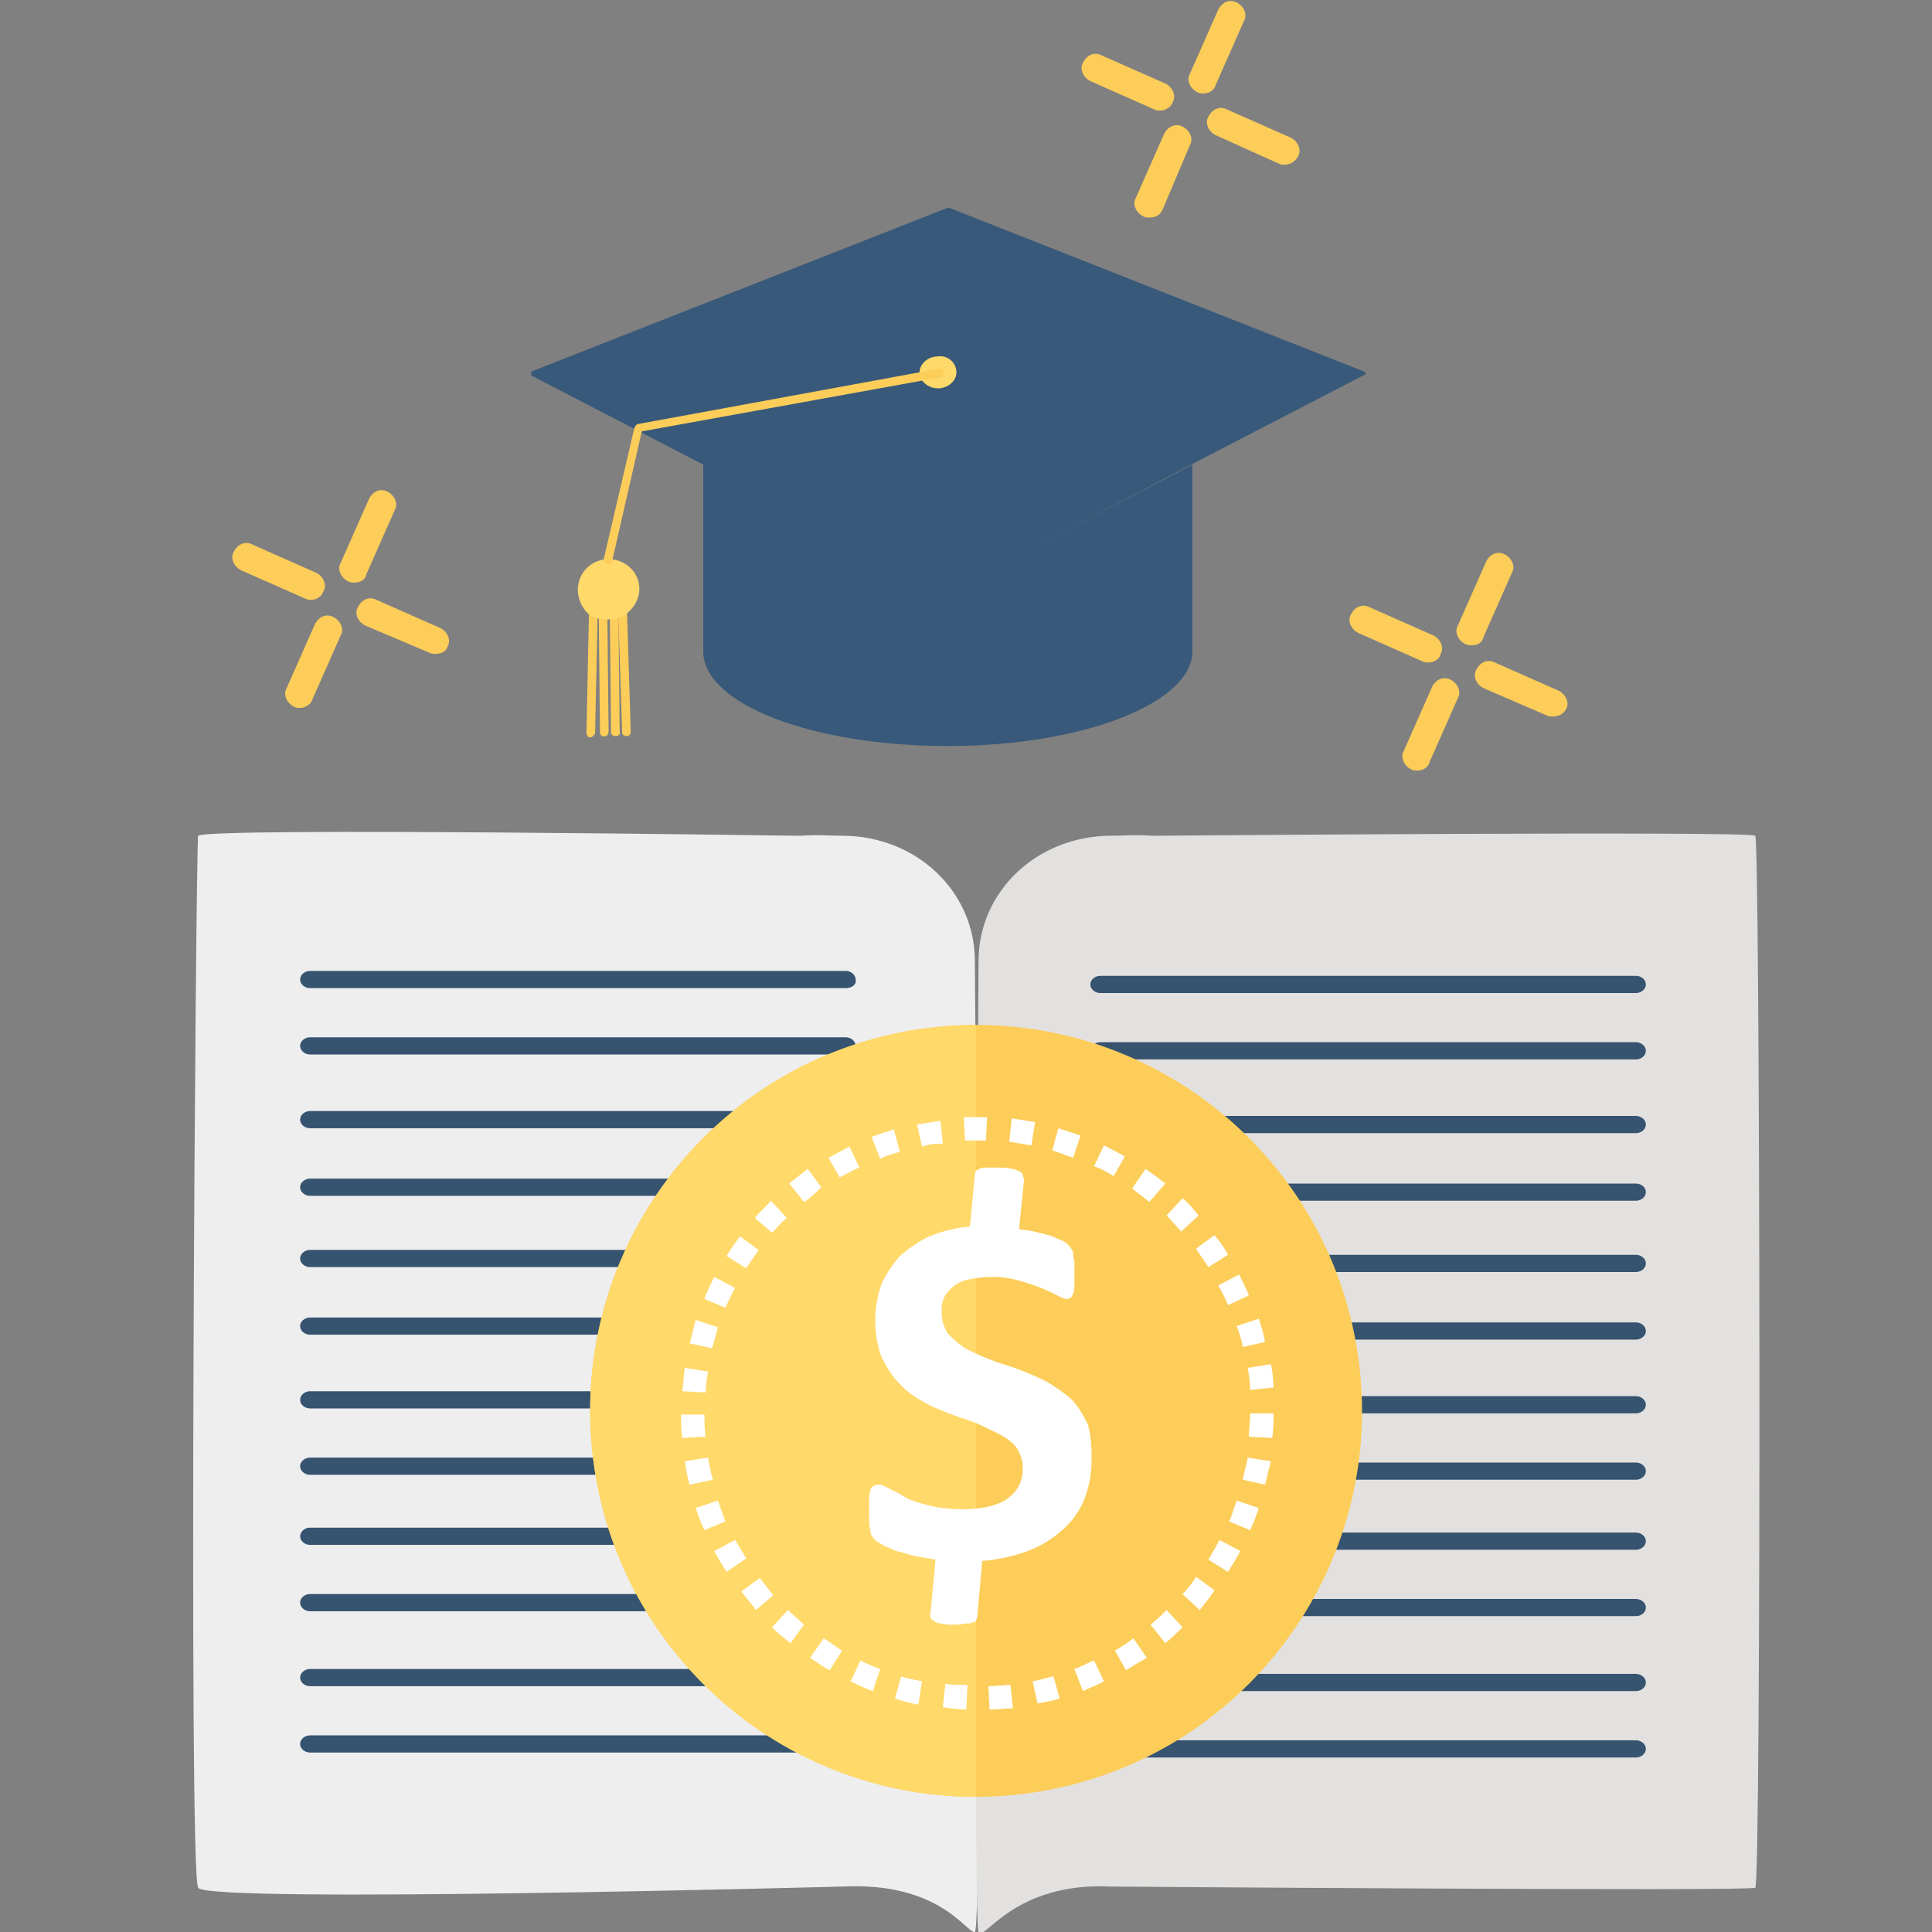 <svg width="80" height="80" viewBox="0 0 80 80" fill="none" xmlns="http://www.w3.org/2000/svg">
  <rect x="0" y="0" width="80" height="80" fill="#808080" stroke="none"/>
  <path d="M34.87 34.606c-.56 0-.966-.051-1.679 0h-.254s-24.275-.357-24.733 0c-.102.763-.407 42.9 0 43.562.407.661 26.666-.05 26.666-.05 4.072-.204 5.14 1.933 5.497 1.882.356-.05 0-40.204 0-40.204 0-2.9-2.443-5.19-5.496-5.19z" fill="#EEE"/>
  <path d="M46.015 34.606c.56 0 .967-.051 1.68 0h.254s24.53-.204 24.733 0c.203.203.254 43.41 0 43.562-.255.153-26.667-.05-26.667-.05-4.071-.204-5.293 2.34-5.496 1.882-.255-.458 0-40.204 0-40.204 0-2.9 2.443-5.19 5.496-5.19z" fill="#E3E1DF"/>
  <path d="M56.448 15.369l-17.15-6.768h-.051l-17.201 6.768c-.05 0-.05.05-.05.102 0 .05 0 .05.05.101l7.074 3.665 10.229 5.19H39.45l9.974-5.241 7.074-3.664c.05 0 .05-.051.05-.102-.05 0-.101-.051-.101-.051z" fill="#38597A"/>
  <path d="M39.4 24.427c0 .051 0 .051 0 0l-5.7-2.9-4.58-2.392v7.837c0 2.188 4.529 3.919 10.127 3.919 5.598 0 10.127-1.782 10.127-3.919v-7.735l-9.974 5.19z" fill="#38597A"/>
  <path d="M24.285 30.33c0 .103.051.204.153.204.102 0 .152-.101.203-.152l.102-4.784a.82.82 0 01-.356-.204l-.102 4.937zM24.845 30.33c0 .103.102.204.203.153.102 0 .153-.101.153-.203l-.05-4.682c-.103 0-.255-.05-.357-.05l.05 4.783zM25.303 30.33c0 .103.102.153.203.153.102 0 .204-.101.153-.203l-.05-4.733c-.103.05-.255.05-.357.05l.05 4.734z" fill="#FCCD59"/>
  <path d="M25.608 25.598l.153 4.733c0 .102.101.152.203.152.102 0 .153-.101.153-.203l-.153-4.937c-.102.102-.203.204-.356.255z" fill="#FCCD59"/>
  <path d="M25.201 23.155a1.26 1.26 0 00-1.272 1.272c0 .357.152.713.407.967a.82.82 0 00.356.204h.051c.102.05.254.05.356.05h.102c.102 0 .254 0 .356-.05h.051a.82.82 0 00.356-.204c.306-.254.51-.61.51-1.017 0-.662-.56-1.222-1.273-1.222zM39.603 15.42c0 .356-.356.661-.764.661-.407 0-.763-.305-.763-.661 0-.356.356-.662.764-.662a.67.67 0 01.763.662z" fill="#FFD96A"/>
  <path d="M38.89 15.267l-12.468 2.29c-.05 0-.101.051-.152.153l-1.272 5.445c0 .102.05.204.152.204h.051c.102 0 .153-.051.153-.153l1.221-5.343 12.367-2.24c.101 0 .152-.101.152-.203 0-.102-.102-.153-.203-.153z" fill="#FCCD59"/>
  <path d="M35.023 40.916H12.834c-.203 0-.407-.153-.407-.356 0-.204.204-.356.407-.356h22.189c.203 0 .407.152.407.356.05.203-.153.356-.407.356zM35.023 43.664H12.834c-.203 0-.407-.153-.407-.356 0-.204.204-.356.407-.356h22.189c.203 0 .407.152.407.356.05.203-.153.356-.407.356zM35.023 46.718H12.834c-.203 0-.407-.153-.407-.357 0-.203.204-.356.407-.356h22.189c.203 0 .407.153.407.356.05.204-.153.357-.407.357zM35.023 49.517H12.834c-.203 0-.407-.153-.407-.357 0-.203.204-.356.407-.356h22.189c.203 0 .407.153.407.356.05.204-.153.357-.407.357zM35.023 52.468H12.834c-.203 0-.407-.153-.407-.356 0-.204.204-.356.407-.356h22.189c.203 0 .407.152.407.356.05.203-.153.356-.407.356zM35.023 55.267H12.834c-.203 0-.407-.153-.407-.356 0-.204.204-.356.407-.356h22.189c.203 0 .407.152.407.356.05.203-.153.356-.407.356zM35.023 58.32H12.834c-.203 0-.407-.152-.407-.356 0-.203.204-.356.407-.356h22.189c.203 0 .407.153.407.356.05.204-.153.357-.407.357zM35.023 61.069H12.834c-.203 0-.407-.153-.407-.357 0-.203.204-.356.407-.356h22.189c.203 0 .407.153.407.356.05.204-.153.357-.407.357zM35.023 63.97H12.834c-.203 0-.407-.153-.407-.357 0-.203.204-.356.407-.356h22.189c.203 0 .407.153.407.356.05.204-.153.356-.407.356zM35.023 66.718H12.834c-.203 0-.407-.153-.407-.357 0-.203.204-.356.407-.356h22.189c.203 0 .407.153.407.356.05.204-.153.356-.407.356zM35.023 69.822H12.834c-.203 0-.407-.153-.407-.356 0-.204.204-.357.407-.357h22.189c.203 0 .407.153.407.357.05.203-.153.356-.407.356zM35.023 72.57H12.834c-.203 0-.407-.153-.407-.356 0-.204.204-.356.407-.356h22.189c.203 0 .407.152.407.356.05.203-.153.356-.407.356zM67.745 41.12H45.557c-.204 0-.407-.153-.407-.357 0-.203.203-.356.407-.356h22.188c.204 0 .407.153.407.356 0 .204-.203.357-.407.357zM67.745 43.868H45.557c-.204 0-.407-.153-.407-.357 0-.203.203-.356.407-.356h22.188c.204 0 .407.153.407.356 0 .204-.203.357-.407.357zM67.745 46.921H45.557c-.204 0-.407-.152-.407-.356s.203-.356.407-.356h22.188c.204 0 .407.152.407.356s-.203.356-.407.356zM67.745 49.72H45.557c-.204 0-.407-.153-.407-.356 0-.204.203-.356.407-.356h22.188c.204 0 .407.152.407.356 0 .203-.203.356-.407.356zM67.745 52.672H45.557c-.204 0-.407-.153-.407-.356 0-.204.203-.357.407-.357h22.188c.204 0 .407.153.407.356 0 .204-.203.357-.407.357zM67.745 55.47H45.557c-.204 0-.407-.152-.407-.355 0-.204.203-.357.407-.357h22.188c.204 0 .407.153.407.356 0 .204-.203.357-.407.357zM67.745 58.524H45.557c-.204 0-.407-.153-.407-.356 0-.204.203-.356.407-.356h22.188c.204 0 .407.152.407.356 0 .203-.203.356-.407.356zM67.745 61.272H45.557c-.204 0-.407-.152-.407-.356 0-.203.203-.356.407-.356h22.188c.204 0 .407.152.407.356s-.203.356-.407.356zM67.745 64.173H45.557c-.204 0-.407-.153-.407-.356 0-.204.203-.356.407-.356h22.188c.204 0 .407.152.407.356 0 .203-.203.356-.407.356zM67.745 66.921H45.557c-.204 0-.407-.153-.407-.356 0-.204.203-.356.407-.356h22.188c.204 0 .407.152.407.356s-.203.356-.407.356zM67.745 70.025H45.557c-.204 0-.407-.152-.407-.356 0-.203.203-.356.407-.356h22.188c.204 0 .407.153.407.356 0 .204-.203.356-.407.356zM67.745 72.774H45.557c-.204 0-.407-.153-.407-.357 0-.203.203-.356.407-.356h22.188c.204 0 .407.153.407.356 0 .204-.203.357-.407.357z" fill="#365370"/>
  <path d="M60.926 26.718c-.102 0-.152 0-.254-.051-.305-.153-.458-.51-.305-.764l1.17-2.646c.153-.305.458-.458.763-.305.306.152.458.509.306.763l-1.17 2.646c-.052.255-.255.357-.51.357zM58.687 31.908c-.102 0-.153 0-.254-.05-.306-.153-.458-.51-.306-.764l1.17-2.646c.153-.306.459-.458.764-.306.306.153.458.51.306.764l-1.171 2.646c-.05.204-.255.356-.509.356zM59.145 27.43c-.102 0-.153 0-.255-.05l-2.646-1.171c-.305-.153-.458-.51-.305-.764.153-.305.458-.458.763-.305l2.647 1.17c.305.153.458.51.305.764-.051.254-.306.356-.51.356zM64.285 29.67c-.102 0-.153 0-.254-.052l-2.596-1.12c-.305-.152-.458-.508-.305-.763.152-.305.458-.458.763-.305l2.646 1.17c.306.153.458.51.306.764-.102.203-.306.305-.56.305zM14.667 24.122c-.102 0-.153 0-.255-.05-.305-.153-.458-.51-.305-.764l1.17-2.646c.153-.306.458-.459.764-.306.305.153.458.51.305.764l-1.17 2.646c-.051.254-.255.356-.51.356zM12.427 29.313c-.101 0-.152 0-.254-.05-.306-.154-.458-.51-.306-.764l1.171-2.647c.153-.305.458-.458.763-.305.306.153.458.509.306.763l-1.17 2.647c-.052.203-.306.356-.51.356zM12.886 24.835c-.102 0-.153 0-.255-.051l-2.646-1.17c-.305-.154-.458-.51-.305-.764.152-.306.457-.458.763-.306l2.646 1.171c.306.153.458.509.306.763a.53.53 0 01-.51.357zM18.025 27.074c-.101 0-.152 0-.254-.051l-2.647-1.12c-.305-.152-.458-.509-.305-.763.153-.305.458-.458.763-.305l2.647 1.17c.305.153.458.509.305.764-.05.203-.254.305-.509.305zM49.832 3.868c-.102 0-.153 0-.254-.051-.306-.153-.458-.51-.306-.764l1.17-2.646c.154-.305.459-.458.764-.305.305.152.458.509.305.763l-1.17 2.646c-.05.204-.255.357-.509.357zM47.593 9.008c-.102 0-.153 0-.255-.051-.305-.153-.458-.51-.305-.764l1.17-2.646c.153-.305.458-.458.764-.305.305.152.458.509.305.763l-1.12 2.646c-.101.255-.305.357-.56.357zM48.05 4.58c-.101 0-.152 0-.254-.05L45.15 3.358c-.305-.153-.458-.51-.305-.764.152-.305.458-.458.763-.305l2.646 1.17c.306.153.458.51.306.764-.051.203-.306.356-.51.356zM53.19 6.82c-.101 0-.152 0-.254-.052l-2.595-1.17c-.306-.153-.458-.509-.306-.763.153-.306.459-.458.764-.306l2.646 1.17c.306.153.458.51.306.764a.626.626 0 01-.56.356zM42.305 74.29c8.763-1.043 15.023-8.992 13.98-17.755-1.042-8.764-8.991-15.023-17.755-13.981-8.763 1.042-15.023 8.991-13.98 17.755 1.042 8.764 8.991 15.023 17.755 13.98z" fill="#FCCD59"/>
  <path d="M40.417 74.402c-8.855 0-15.98-7.175-15.98-15.98 0-8.804 7.176-15.98 15.98-15.98v31.96z" fill="#FFD96A"/>
  <path d="M45.2 60.407c0 .61-.1 1.17-.304 1.68a3.268 3.268 0 01-.916 1.272 4.454 4.454 0 01-1.425.865c-.56.203-1.17.356-1.883.407l-.204 2.29c0 .051 0 .102-.05.153 0 .05-.052.102-.153.102-.051.05-.153.05-.255.05-.102 0-.254.051-.458.051-.203 0-.407 0-.56-.05-.152 0-.254-.051-.305-.102-.102-.051-.153-.102-.153-.153 0-.05-.05-.153 0-.203l.204-2.189a29.08 29.08 0 01-.865-.153c-.255-.05-.51-.152-.764-.203-.203-.102-.407-.153-.56-.255-.152-.101-.305-.152-.356-.254a.462.462 0 01-.152-.356c-.051-.153-.051-.407-.051-.713v-.61c0-.153.05-.255.05-.357.052-.101.102-.152.153-.152.051-.051.102-.051.204-.051s.203.05.407.153c.204.101.407.203.662.356.254.152.61.254 1.017.356.408.102.866.153 1.374.153.815 0 1.476-.153 1.883-.458a1.45 1.45 0 00.611-1.222c0-.356-.102-.61-.254-.865-.153-.203-.407-.407-.713-.56-.305-.152-.61-.305-.967-.458-.356-.152-.763-.254-1.12-.407a7.506 7.506 0 01-1.119-.509c-.356-.203-.712-.458-.967-.763-.305-.305-.509-.662-.712-1.069a4.341 4.341 0 01-.255-1.526c0-.56.102-1.018.255-1.476.203-.458.458-.815.763-1.17.356-.306.763-.611 1.221-.815a5.805 5.805 0 011.68-.407l.203-2.138c0-.05 0-.101.051-.152 0-.051.051-.051.153-.102.05-.05.153-.05.254-.05h.458c.204 0 .408 0 .56.05.153 0 .255.05.356.102.102.05.153.101.153.152 0 .051.051.153.051.204l-.204 2.036c.204.05.407.05.611.101l.61.153c.204.05.357.153.51.204.152.05.254.152.305.203.05.051.102.102.153.204.05.05.05.152.05.203 0 .102.052.204.052.306v1.018c0 .152-.051.254-.051.305-.051.05-.051.102-.102.152-.051 0-.102.051-.153.051-.102 0-.203-.05-.407-.152-.204-.102-.407-.204-.662-.306a9.634 9.634 0 00-.916-.305 3.968 3.968 0 00-1.12-.153c-.355 0-.712.051-.966.102-.255.051-.458.153-.662.306-.152.152-.305.305-.356.457-.102.204-.102.357-.102.611 0 .356.102.61.255.865.203.204.407.407.712.611.306.153.61.305 1.018.458.356.153.763.255 1.17.407.408.153.764.306 1.171.509a7.28 7.28 0 011.018.712c.305.306.509.662.712 1.07.102.355.153.814.153 1.424zM40.01 70.789c-.305 0-.661-.051-.967-.102l.102-.967c.305.051.61.051.916.051l-.05 1.018zm.967 0l-.05-.967c.305 0 .61-.051.915-.051l.102.967c-.305 0-.662.05-.967.05zm-2.951-.204a6.791 6.791 0 01-.967-.254l.254-.916c.305.101.61.152.865.203l-.152.967zm4.936-.05l-.204-.917c.306-.05.611-.152.865-.203l.255.916c-.305.102-.61.152-.916.203zm-6.82-.51a7.214 7.214 0 01-.916-.407l.408-.865c.254.153.56.255.814.356l-.306.916zm8.703 0l-.356-.916c.305-.101.56-.254.814-.356l.407.865c-.255.153-.56.255-.865.407zM34.36 69.16c-.305-.152-.56-.356-.814-.509l.56-.814c.254.153.509.356.763.509l-.509.814zm12.265 0l-.458-.814c.254-.153.509-.305.763-.509l.56.814c-.305.153-.61.357-.865.51zm-13.893-1.12c-.255-.203-.509-.406-.763-.66l.661-.713c.204.203.458.407.662.61l-.56.764zm15.522 0l-.611-.763c.254-.203.458-.407.661-.61l.662.712a9.097 9.097 0 01-.712.662zm-16.947-1.373l-.61-.764.763-.56c.203.255.356.459.56.713l-.713.61zm18.371 0l-.712-.662a3.85 3.85 0 00.56-.712l.763.56c-.203.305-.407.56-.61.814zm-19.592-1.578c-.153-.254-.357-.56-.51-.865l.866-.458.458.763-.814.56zm20.763 0l-.814-.509c.152-.254.305-.509.458-.814l.865.458c-.153.305-.356.61-.51.865zm-21.68-1.73a6.81 6.81 0 01-.356-.916l.916-.306c.102.306.204.56.306.865l-.866.357zm22.596 0l-.865-.357c.102-.254.203-.56.305-.865l.916.306a6.81 6.81 0 01-.356.916zM28.56 61.476c-.102-.306-.153-.662-.204-.967l.967-.153c.051.305.102.61.204.916l-.967.204zm23.817 0l-.916-.204c.05-.305.152-.61.203-.916l.967.153c-.102.305-.153.661-.254.967zm-24.123-1.934c-.05-.305-.05-.662-.05-.967h.966c0 .305 0 .61.051.916l-.966.051zm24.428 0l-.967-.05c0-.306.051-.612.051-.917v-.05h.967v.05c0 .305 0 .61-.051.967zm-23.46-1.883l-.968-.05c.051-.357.051-.663.102-.968l.967.153a4.48 4.48 0 00-.102.865zm22.544-.102c0-.305-.05-.61-.102-.916l.967-.152c.051.305.102.661.102.966l-.967.102zm-22.29-1.73l-.916-.204c.102-.305.152-.661.254-.966l.916.305c-.102.305-.152.61-.254.865zm21.985-.05a4.305 4.305 0 00-.255-.866l.916-.305c.102.305.204.61.255.966l-.916.204zm-21.425-1.63l-.866-.356c.102-.305.255-.61.408-.916l.865.458c-.153.255-.255.51-.407.815zm20.814-.101a6.075 6.075 0 00-.407-.815l.865-.458c.153.306.305.611.407.866l-.865.407zM30.9 52.519l-.813-.509c.152-.254.356-.56.56-.814l.763.56c-.153.254-.357.509-.51.763zm19.136-.05c-.153-.255-.357-.51-.51-.764l.764-.56c.204.255.407.509.56.814l-.814.51zm-18.067-1.426l-.712-.61c.204-.255.458-.459.662-.713l.661.712c-.203.153-.407.408-.61.611zm16.947-.05c-.203-.204-.407-.459-.61-.662l.661-.713c.254.204.458.458.662.713l-.713.661zM33.293 49.77l-.611-.763.763-.611.56.763c-.254.255-.458.458-.712.611zm14.3 0c-.255-.204-.458-.356-.713-.56l.56-.814c.255.203.56.407.815.61l-.662.764zm-12.825-1.018l-.458-.814c.306-.153.56-.305.866-.458l.407.865c-.255.102-.51.255-.814.407zm11.35-.05c-.255-.153-.51-.306-.815-.408l.407-.865c.305.153.61.305.865.458l-.458.814zm-9.67-.713l-.356-.916.916-.306.254.916c-.254.102-.56.153-.814.306zm7.99-.051c-.306-.102-.56-.204-.865-.305l.254-.916.916.305-.305.916zm-6.26-.458l-.203-.916c.305-.051.661-.102.966-.153l.102.967c-.254-.05-.56 0-.865.102zm4.53-.051c-.306-.05-.611-.102-.917-.153l.102-.967c.306.051.662.102.967.153l-.153.967zm-2.749-.204l-.05-.966h.966l-.05.966h-.866z" fill="#fff"/>
</svg>
